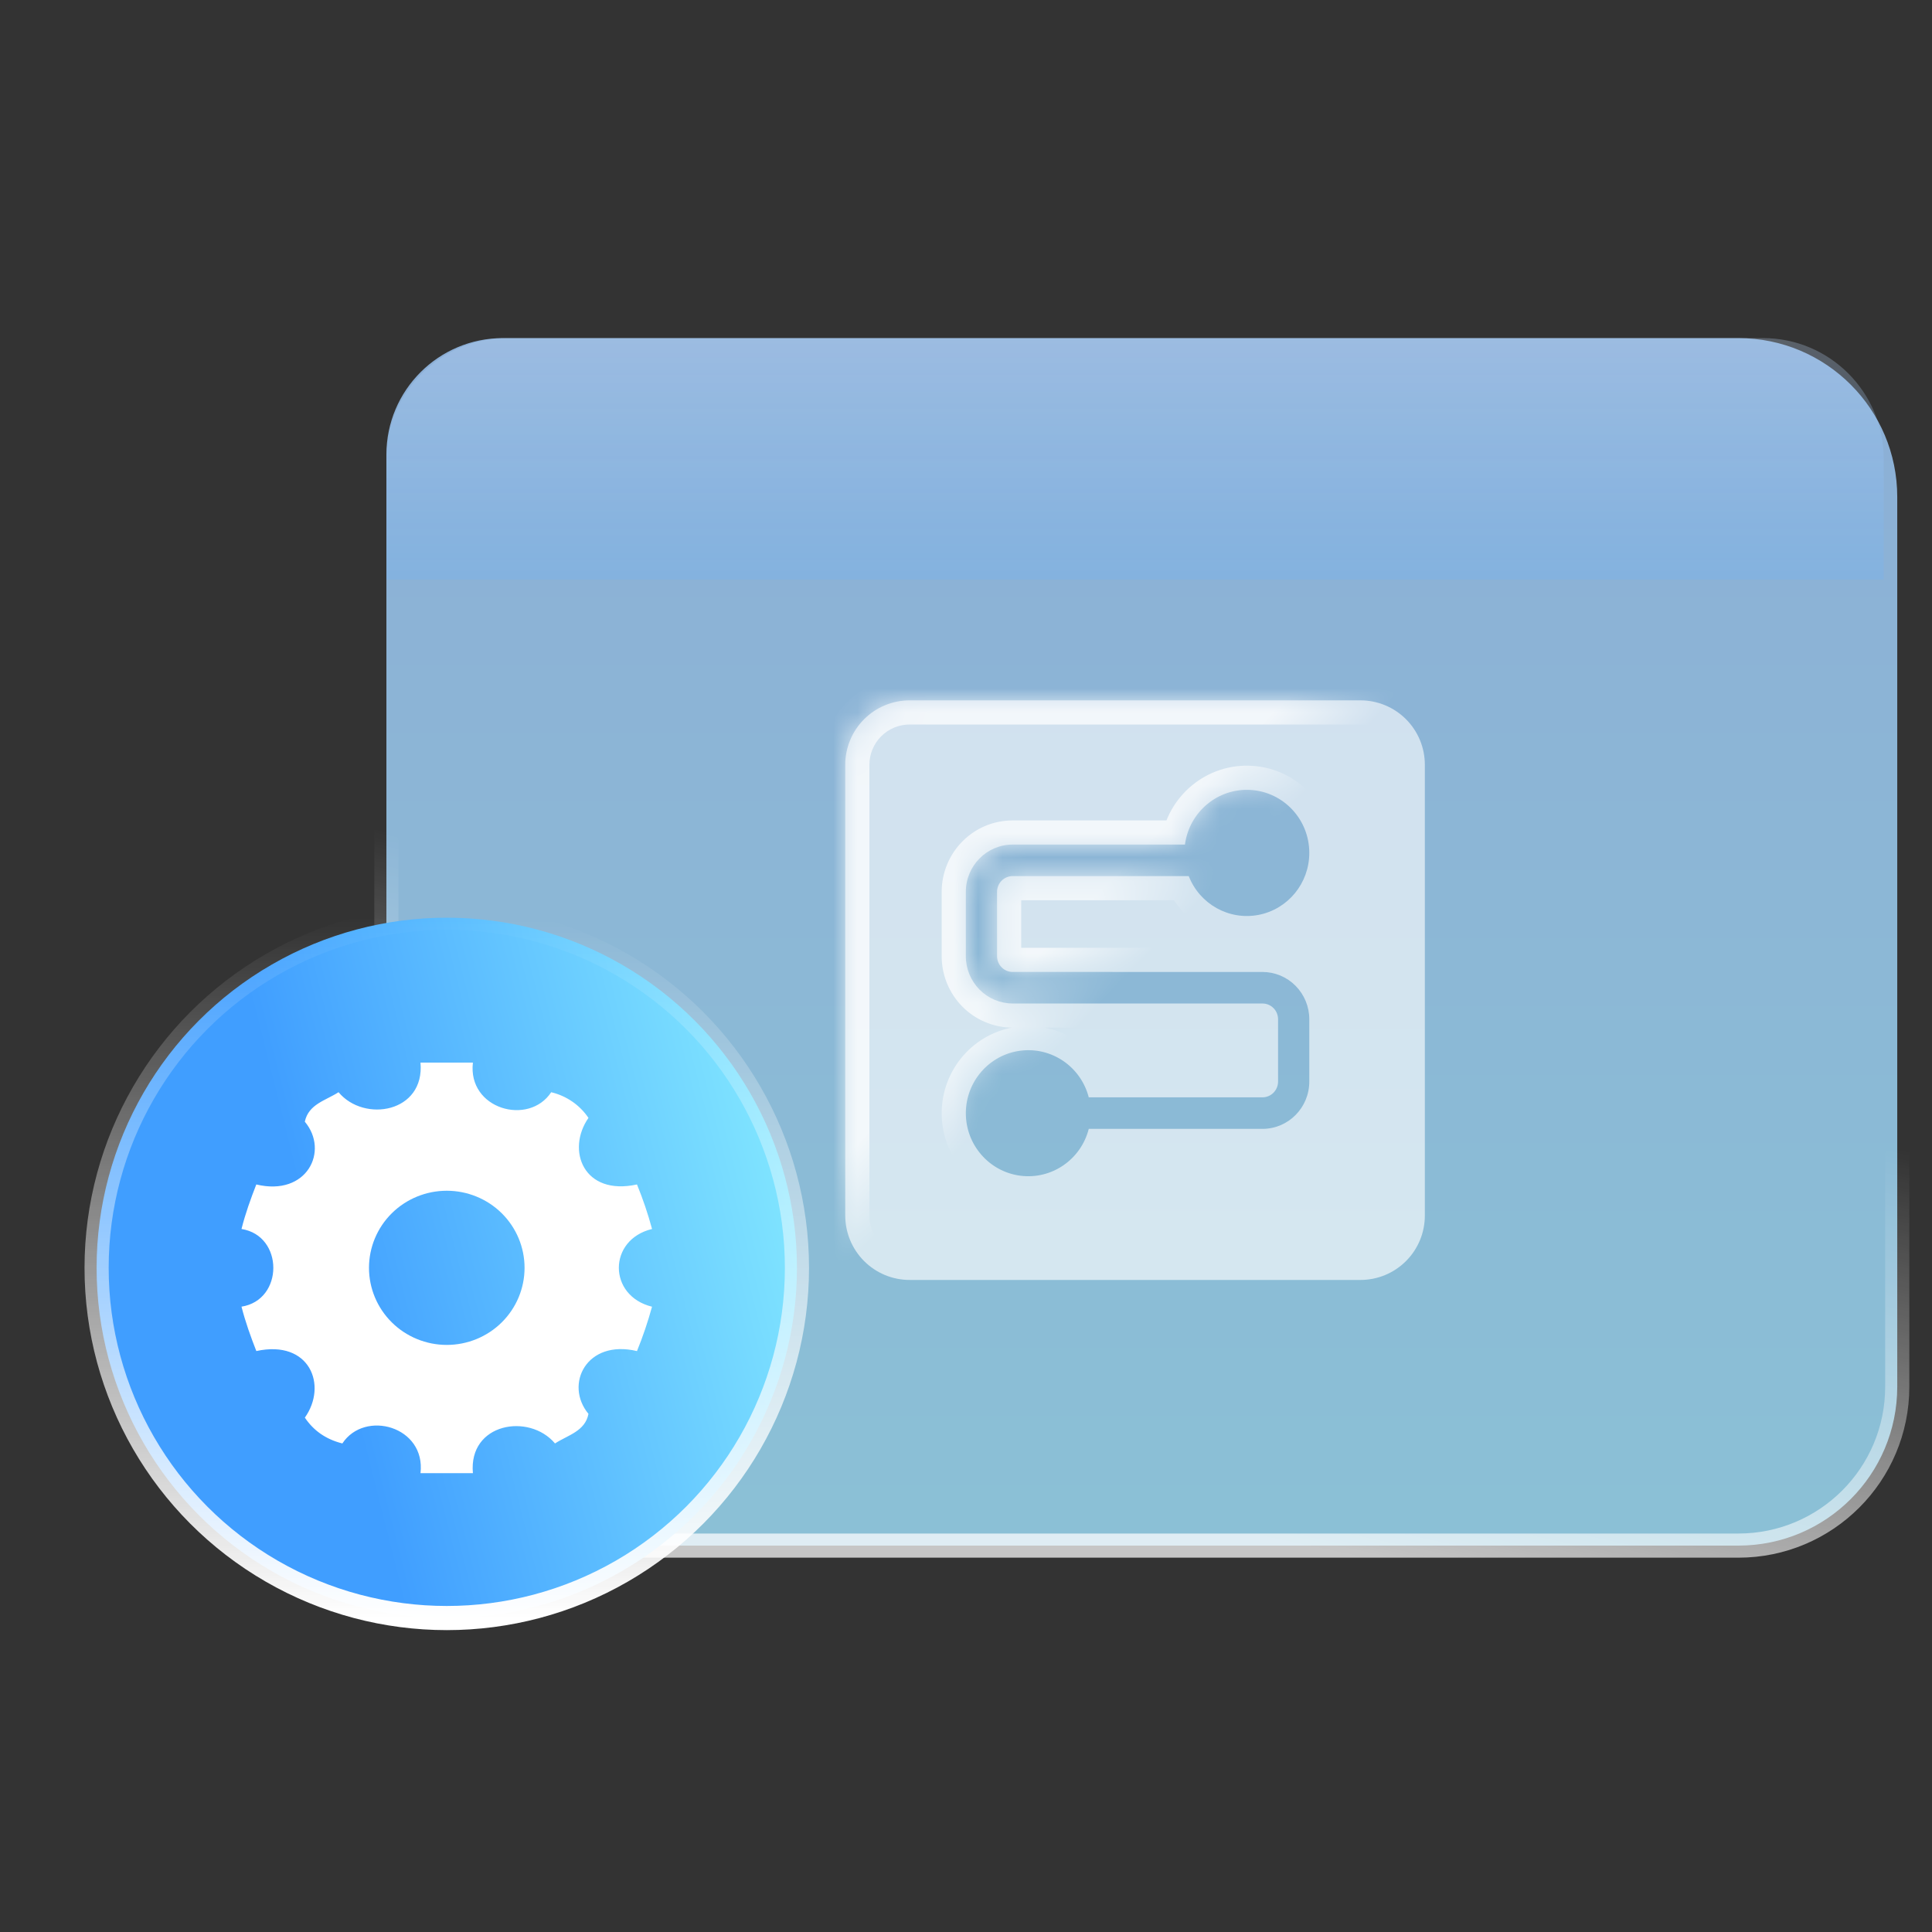 <svg width="80" height="80" viewBox="0 0 80 80" fill="none" xmlns="http://www.w3.org/2000/svg">
<rect x="0" y="0" width="80" height="80" fill="#333333" stroke="none"/>
<g id="Group 6202">
<g id="Group 6202_2">
<g id="Group 6199">
<path id="&#231;&#159;&#169;&#229;&#189;&#162;" fill-rule="evenodd" clip-rule="evenodd" d="M71.983 14C73.799 14 75.444 14.736 76.635 15.927C77.825 17.117 78.561 18.762 78.561 20.579V57.421C78.561 59.238 77.825 60.883 76.635 62.073C75.444 63.264 73.799 64 71.983 64H22.579C20.762 64 19.117 63.264 17.927 62.073C16.736 60.883 16 59.238 16 57.421V18.825C16 17.492 16.54 16.286 17.413 15.413C18.286 14.54 19.492 14 20.825 14H71.983Z" fill="url(#paint0_linear_395_1245)" stroke="url(#paint1_linear_395_1245)"/>
<path id="Rectangle 9510" opacity="0.67" d="M16 19C16 16.239 18.239 14 21 14H73C75.761 14 78 16.239 78 19V24H16V19Z" fill="url(#paint2_linear_395_1245)" fill-opacity="0.67"/>
<g id="Subtract">
<mask id="path-3-inside-1_395_1245" fill="white">
<path fill-rule="evenodd" clip-rule="evenodd" d="M56.333 53H37.667C36.959 53 36.281 52.719 35.781 52.219C35.281 51.719 35 51.041 35 50.333V31.667C35 30.959 35.281 30.281 35.781 29.781C36.281 29.281 36.959 29 37.667 29H56.333C57.041 29 57.719 29.281 58.219 29.781C58.719 30.281 59 30.959 59 31.667V50.333C59 51.041 58.719 51.719 58.219 52.219C57.719 52.719 57.041 53 56.333 53ZM45.083 46.744C44.759 48.018 43.546 48.85 42.253 48.684C40.96 48.518 39.992 47.407 39.993 46.091C39.997 44.778 40.965 43.672 42.254 43.507C43.544 43.341 44.755 44.168 45.083 45.438H52.276C52.633 45.438 52.922 45.146 52.922 44.785V42.205C52.922 42.032 52.854 41.866 52.733 41.744C52.612 41.621 52.448 41.553 52.276 41.553H50.339L41.932 41.552C41.677 41.552 41.425 41.501 41.189 41.403C40.954 41.304 40.74 41.16 40.561 40.979C40.197 40.61 39.992 40.112 39.993 39.594V36.93C39.993 35.849 40.861 34.972 41.932 34.972H49.066C49.246 33.608 50.443 32.619 51.802 32.711C53.161 32.802 54.217 33.943 54.215 35.319C54.215 36.572 53.332 37.649 52.112 37.884C50.892 38.117 49.68 37.444 49.223 36.277H41.932C41.761 36.277 41.596 36.346 41.475 36.468C41.354 36.591 41.286 36.757 41.286 36.93V39.594C41.286 39.767 41.354 39.933 41.475 40.055C41.596 40.178 41.761 40.246 41.932 40.246L52.276 40.247C52.531 40.247 52.784 40.298 53.019 40.396C53.254 40.495 53.468 40.639 53.647 40.82C54.011 41.189 54.216 41.687 54.215 42.205V44.785C54.215 45.867 53.347 46.744 52.276 46.744H45.083Z"/>
</mask>
<path fill-rule="evenodd" clip-rule="evenodd" d="M56.333 53H37.667C36.959 53 36.281 52.719 35.781 52.219C35.281 51.719 35 51.041 35 50.333V31.667C35 30.959 35.281 30.281 35.781 29.781C36.281 29.281 36.959 29 37.667 29H56.333C57.041 29 57.719 29.281 58.219 29.781C58.719 30.281 59 30.959 59 31.667V50.333C59 51.041 58.719 51.719 58.219 52.219C57.719 52.719 57.041 53 56.333 53ZM45.083 46.744C44.759 48.018 43.546 48.85 42.253 48.684C40.96 48.518 39.992 47.407 39.993 46.091C39.997 44.778 40.965 43.672 42.254 43.507C43.544 43.341 44.755 44.168 45.083 45.438H52.276C52.633 45.438 52.922 45.146 52.922 44.785V42.205C52.922 42.032 52.854 41.866 52.733 41.744C52.612 41.621 52.448 41.553 52.276 41.553H50.339L41.932 41.552C41.677 41.552 41.425 41.501 41.189 41.403C40.954 41.304 40.74 41.16 40.561 40.979C40.197 40.61 39.992 40.112 39.993 39.594V36.93C39.993 35.849 40.861 34.972 41.932 34.972H49.066C49.246 33.608 50.443 32.619 51.802 32.711C53.161 32.802 54.217 33.943 54.215 35.319C54.215 36.572 53.332 37.649 52.112 37.884C50.892 38.117 49.68 37.444 49.223 36.277H41.932C41.761 36.277 41.596 36.346 41.475 36.468C41.354 36.591 41.286 36.757 41.286 36.93V39.594C41.286 39.767 41.354 39.933 41.475 40.055C41.596 40.178 41.761 40.246 41.932 40.246L52.276 40.247C52.531 40.247 52.784 40.298 53.019 40.396C53.254 40.495 53.468 40.639 53.647 40.82C54.011 41.189 54.216 41.687 54.215 42.205V44.785C54.215 45.867 53.347 46.744 52.276 46.744H45.083Z" fill="url(#paint3_linear_395_1245)"/>
<path d="M44.372 46.091C44.372 45.098 43.574 44.285 42.579 44.285V45.285C43.012 45.285 43.372 45.641 43.372 46.091H44.372ZM42.579 44.285C41.584 44.285 40.786 45.098 40.786 46.091H41.786C41.786 45.641 42.146 45.285 42.579 45.285V44.285ZM40.786 46.091C40.786 47.084 41.584 47.897 42.579 47.897V46.897C42.145 46.897 41.786 46.54 41.786 46.091H40.786ZM42.579 47.897C43.574 47.897 44.372 47.084 44.372 46.091H43.372C43.372 46.541 43.012 46.897 42.579 46.897V47.897ZM53.422 35.319C53.422 34.326 52.624 33.513 51.629 33.513V34.513C52.063 34.513 52.422 34.869 52.422 35.319H53.422ZM51.629 33.513C50.635 33.513 49.837 34.326 49.837 35.319H50.837C50.837 34.869 51.196 34.513 51.629 34.513V33.513ZM49.837 35.319C49.837 36.312 50.635 37.124 51.63 37.124V36.124C51.196 36.124 50.837 35.768 50.837 35.319H49.837ZM51.63 37.124C52.624 37.124 53.422 36.312 53.422 35.319H52.422C52.422 35.769 52.063 36.124 51.63 36.124V37.124ZM35.781 52.219L35.074 52.926L35.074 52.926L35.781 52.219ZM58.219 52.219L58.926 52.926L58.926 52.926L58.219 52.219ZM42.253 48.684L42.381 47.692L42.38 47.692L42.253 48.684ZM45.083 46.744V45.744H44.306L44.114 46.497L45.083 46.744ZM39.993 46.091L38.993 46.088L38.993 46.09L39.993 46.091ZM42.254 43.507L42.381 44.499L42.381 44.499L42.254 43.507ZM45.083 45.438L44.115 45.688L44.309 46.438H45.083V45.438ZM52.733 41.744L52.022 42.447L52.023 42.448L52.733 41.744ZM50.339 41.553L50.339 42.553H50.339V41.553ZM41.932 41.552L41.932 42.552L41.932 42.552L41.932 41.552ZM41.189 41.403L41.575 40.48L41.575 40.48L41.189 41.403ZM40.561 40.979L39.849 41.681L39.85 41.682L40.561 40.979ZM39.993 39.594L40.993 39.595V39.594H39.993ZM49.066 34.972V35.972H49.943L50.057 35.102L49.066 34.972ZM51.802 32.711L51.869 31.713L51.869 31.713L51.802 32.711ZM54.215 35.319L53.215 35.318L53.215 35.319L54.215 35.319ZM52.112 37.884L52.3 38.866L52.301 38.866L52.112 37.884ZM49.223 36.277L50.154 35.913L49.906 35.277H49.223V36.277ZM41.475 36.468L40.766 35.764L40.764 35.766L41.475 36.468ZM41.286 36.93L42.286 36.93L42.286 36.929L41.286 36.93ZM41.475 40.055L40.764 40.758L40.764 40.758L41.475 40.055ZM41.932 40.246L41.932 39.246H41.932V40.246ZM52.276 40.247L52.277 39.247L52.276 39.247L52.276 40.247ZM53.647 40.82L54.359 40.117L54.358 40.117L53.647 40.82ZM54.215 42.205L53.215 42.204V42.205H54.215ZM37.667 54H56.333V52H37.667V54ZM35.074 52.926C35.762 53.614 36.694 54 37.667 54V52C37.225 52 36.801 51.824 36.488 51.512L35.074 52.926ZM34 50.333C34 51.306 34.386 52.238 35.074 52.926L36.488 51.512C36.176 51.199 36 50.775 36 50.333H34ZM34 31.667V50.333H36V31.667H34ZM35.074 29.074C34.386 29.762 34 30.694 34 31.667H36C36 31.225 36.176 30.801 36.488 30.488L35.074 29.074ZM37.667 28C36.694 28 35.762 28.386 35.074 29.074L36.488 30.488C36.801 30.176 37.225 30 37.667 30V28ZM56.333 28H37.667V30H56.333V28ZM58.926 29.074C58.238 28.386 57.306 28 56.333 28V30C56.775 30 57.199 30.176 57.512 30.488L58.926 29.074ZM60 31.667C60 30.694 59.614 29.762 58.926 29.074L57.512 30.488C57.824 30.801 58 31.225 58 31.667H60ZM60 50.333V31.667H58V50.333H60ZM58.926 52.926C59.614 52.238 60 51.306 60 50.333H58C58 50.775 57.824 51.199 57.512 51.512L58.926 52.926ZM56.333 54C57.306 54 58.238 53.614 58.926 52.926L57.512 51.512C57.199 51.824 56.775 52 56.333 52V54ZM42.126 49.676C43.927 49.907 45.605 48.748 46.052 46.99L44.114 46.497C43.913 47.289 43.165 47.793 42.381 47.692L42.126 49.676ZM38.993 46.09C38.991 47.901 40.326 49.445 42.126 49.676L42.38 47.692C41.594 47.591 40.992 46.912 40.993 46.092L38.993 46.09ZM42.127 42.515C40.332 42.745 38.998 44.28 38.993 46.088L40.993 46.094C40.995 45.275 41.597 44.599 42.381 44.499L42.127 42.515ZM46.051 45.188C45.598 43.436 43.923 42.285 42.127 42.515L42.381 44.499C43.165 44.398 43.911 44.899 44.115 45.688L46.051 45.188ZM52.276 44.438H45.083V46.438H52.276V44.438ZM51.922 44.785C51.922 44.603 52.071 44.438 52.276 44.438V46.438C53.194 46.438 53.922 45.689 53.922 44.785H51.922ZM51.922 42.205V44.785H53.922V42.205H51.922ZM52.023 42.448C51.957 42.382 51.922 42.293 51.922 42.205H53.922C53.922 41.77 53.751 41.35 53.443 41.039L52.023 42.448ZM52.276 42.553C52.18 42.553 52.088 42.514 52.022 42.447L53.444 41.04C53.135 40.728 52.715 40.553 52.276 40.553V42.553ZM50.339 42.553H52.276V40.553H50.339V42.553ZM41.932 42.552L50.339 42.553L50.339 40.553L41.932 40.552L41.932 42.552ZM40.804 42.325C41.161 42.475 41.544 42.552 41.932 42.552L41.933 40.552C41.81 40.552 41.688 40.528 41.575 40.48L40.804 42.325ZM39.85 41.682C40.122 41.957 40.446 42.176 40.804 42.325L41.575 40.48C41.462 40.433 41.359 40.363 41.272 40.276L39.85 41.682ZM38.993 39.593C38.992 40.375 39.3 41.125 39.849 41.681L41.272 40.276C41.093 40.094 40.993 39.85 40.993 39.595L38.993 39.593ZM38.993 36.93V39.594H40.993V36.93H38.993ZM41.932 33.972C40.3 33.972 38.993 35.305 38.993 36.93H40.993C40.993 36.392 41.423 35.972 41.932 35.972V33.972ZM49.066 33.972H41.932V35.972H49.066V33.972ZM51.869 31.713C49.976 31.585 48.322 32.962 48.074 34.841L50.057 35.102C50.169 34.254 50.91 33.653 51.735 33.708L51.869 31.713ZM55.215 35.32C55.217 33.426 53.762 31.84 51.869 31.713L51.735 33.708C52.56 33.764 53.216 34.46 53.215 35.318L55.215 35.32ZM52.301 38.866C53.998 38.54 55.215 37.046 55.215 35.319L53.215 35.319C53.215 36.099 52.666 36.759 51.923 36.901L52.301 38.866ZM48.292 36.642C48.922 38.252 50.602 39.191 52.3 38.866L51.924 36.901C51.182 37.044 50.437 36.636 50.154 35.913L48.292 36.642ZM41.932 37.277H49.223V35.277H41.932V37.277ZM42.185 37.173C42.12 37.238 42.03 37.277 41.932 37.277V35.277C41.492 35.277 41.073 35.454 40.766 35.764L42.185 37.173ZM42.286 36.929C42.286 37.02 42.25 37.107 42.187 37.171L40.764 35.766C40.457 36.076 40.285 36.495 40.286 36.931L42.286 36.929ZM42.286 39.594V36.93H40.286V39.594H42.286ZM42.186 39.352C42.25 39.417 42.286 39.504 42.286 39.594H40.286C40.286 40.031 40.458 40.449 40.764 40.758L42.186 39.352ZM41.932 39.246C42.028 39.246 42.12 39.285 42.186 39.352L40.764 40.758C41.073 41.071 41.494 41.246 41.932 41.246V39.246ZM52.276 39.247L41.932 39.246L41.932 41.246L52.276 41.247L52.276 39.247ZM53.405 39.474C53.047 39.324 52.664 39.247 52.277 39.247L52.275 41.247C52.398 41.247 52.52 41.271 52.633 41.319L53.405 39.474ZM54.358 40.117C54.086 39.842 53.762 39.623 53.405 39.474L52.633 41.319C52.747 41.366 52.849 41.435 52.936 41.523L54.358 40.117ZM55.215 42.206C55.216 41.424 54.908 40.673 54.359 40.117L52.936 41.523C53.115 41.704 53.215 41.949 53.215 42.204L55.215 42.206ZM55.215 44.785V42.205H53.215V44.785H55.215ZM52.276 47.744C53.909 47.744 55.215 46.409 55.215 44.785H53.215C53.215 45.324 52.785 45.744 52.276 45.744V47.744ZM45.083 47.744H52.276V45.744H45.083V47.744Z" fill="url(#paint4_linear_395_1245)" mask="url(#path-3-inside-1_395_1245)"/>
</g>
</g>
<g id="Group 6201">
<circle id="Ellipse 1" cx="18.5" cy="52.5" r="14.5" fill="url(#paint5_linear_395_1245)" stroke="url(#paint6_linear_395_1245)"/>
<path id="Vector" d="M27 50.89C26.831 50.263 26.622 49.647 26.376 49.046C24.16 49.531 23.438 47.624 24.367 46.29C24.006 45.755 23.455 45.376 22.824 45.227C21.894 46.638 19.356 45.927 19.582 44H17.412C17.595 46.065 15.085 46.501 14.018 45.226C13.493 45.569 12.776 45.716 12.622 46.447C13.641 47.658 12.711 49.551 10.613 49.046C10.386 49.629 10.162 50.242 10 50.89C11.757 51.166 11.757 53.83 10 54.106C10.164 54.749 10.386 55.362 10.614 55.944C12.83 55.461 13.572 57.368 12.623 58.701C12.974 59.222 13.473 59.594 14.176 59.77C15.107 58.358 17.638 59.068 17.412 61H19.582C19.393 58.927 21.908 58.495 22.982 59.77C23.506 59.427 24.228 59.27 24.367 58.545C23.358 57.327 24.287 55.445 26.376 55.946C26.62 55.346 26.828 54.732 26.999 54.108C25.167 53.66 25.167 51.331 26.999 50.89H27ZM18.5 55.69C17.646 55.69 16.826 55.354 16.222 54.755C15.618 54.156 15.279 53.344 15.279 52.498C15.279 51.651 15.618 50.839 16.222 50.24C16.826 49.642 17.646 49.306 18.5 49.306C19.354 49.306 20.174 49.642 20.778 50.24C21.382 50.839 21.721 51.651 21.721 52.498C21.721 53.344 21.382 54.156 20.778 54.755C20.174 55.354 19.354 55.69 18.5 55.69Z" fill="white"/>
</g>
</g>
</g>
<defs>
<linearGradient id="paint0_linear_395_1245" x1="53.281" y1="14.258" x2="53.281" y2="64" gradientUnits="userSpaceOnUse">
<stop stop-color="#A3CEFF" stop-opacity="0.8"/>
<stop offset="1" stop-color="#A1E4FF" stop-opacity="0.8"/>
</linearGradient>
<linearGradient id="paint1_linear_395_1245" x1="50.004" y1="41.553" x2="45.647" y2="62.263" gradientUnits="userSpaceOnUse">
<stop stop-color="white" stop-opacity="0"/>
<stop offset="1" stop-color="white" stop-opacity="0.722"/>
</linearGradient>
<linearGradient id="paint2_linear_395_1245" x1="47" y1="14" x2="47" y2="24" gradientUnits="userSpaceOnUse">
<stop stop-color="#C6DFFF" stop-opacity="0.6"/>
<stop offset="1" stop-color="#65B1FF" stop-opacity="0.475"/>
</linearGradient>
<linearGradient id="paint3_linear_395_1245" x1="47" y1="53" x2="47" y2="29" gradientUnits="userSpaceOnUse">
<stop stop-color="white" stop-opacity="0.638"/>
<stop offset="1" stop-color="white" stop-opacity="0.6"/>
</linearGradient>
<linearGradient id="paint4_linear_395_1245" x1="45.313" y1="41.818" x2="42.992" y2="39.577" gradientUnits="userSpaceOnUse">
<stop stop-color="white" stop-opacity="0"/>
<stop offset="1" stop-color="white" stop-opacity="0.722"/>
</linearGradient>
<linearGradient id="paint5_linear_395_1245" x1="33" y1="48.941" x2="13.476" y2="53.855" gradientUnits="userSpaceOnUse">
<stop stop-color="#81E6FF"/>
<stop offset="1" stop-color="#409EFF"/>
</linearGradient>
<linearGradient id="paint6_linear_395_1245" x1="18.5" y1="38" x2="18.5" y2="67" gradientUnits="userSpaceOnUse">
<stop stop-color="white" stop-opacity="0"/>
<stop offset="1" stop-color="white"/>
</linearGradient>
</defs>
</svg>
